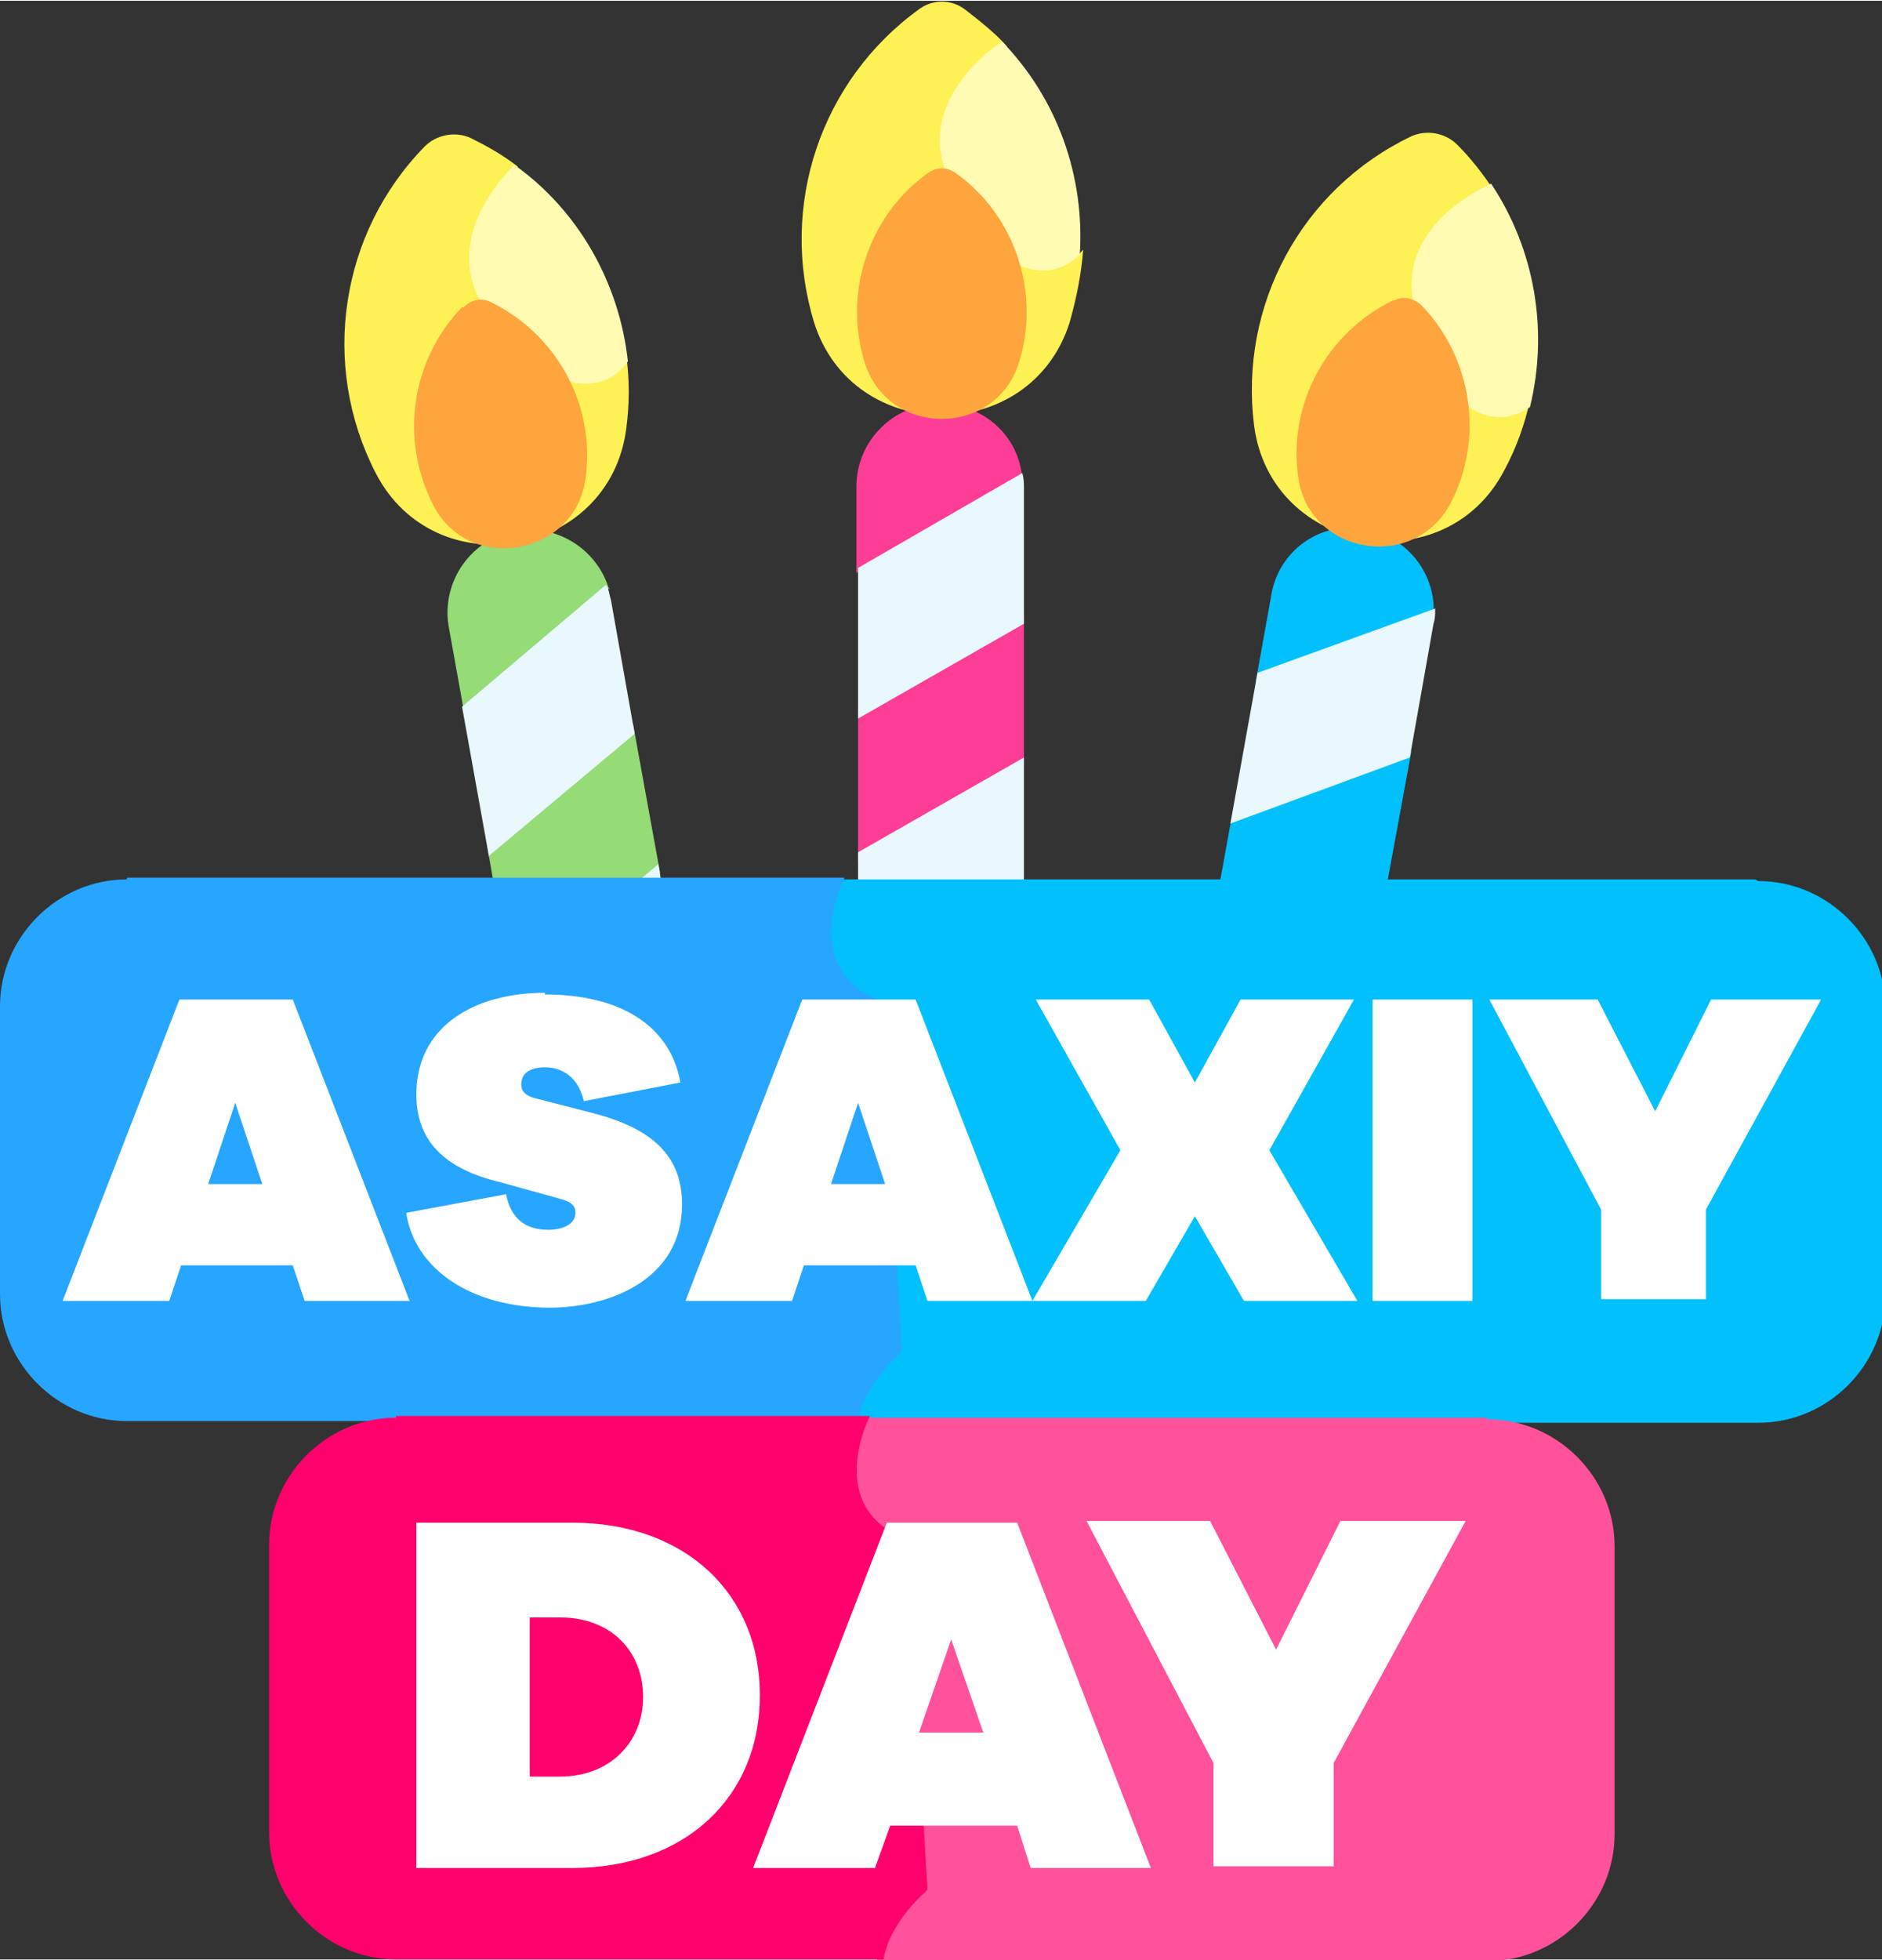 <?xml version="1.0" encoding="UTF-8"?>
<!DOCTYPE svg PUBLIC "-//W3C//DTD SVG 1.1//EN" "http://www.w3.org/Graphics/SVG/1.1/DTD/svg11.dtd">
<!-- Creator: CorelDRAW -->
<svg xmlns="http://www.w3.org/2000/svg" xml:space="preserve" width="9.757mm" height="10.16mm" version="1.1" style="shape-rendering:geometricPrecision; text-rendering:geometricPrecision; image-rendering:optimizeQuality; fill-rule:evenodd; clip-rule:evenodd"
viewBox="0 0 11.12 11.57"
 xmlns:xlink="http://www.w3.org/1999/xlink"
 xmlns:xodm="http://www.corel.com/coreldraw/odm/2003">
 <rect x="0" y="0" width="11.12" height="11.57" fill="#333333" stroke="none"/>
 <defs>
  <style type="text/css">
   <![CDATA[
    .fil5 {fill:#02C0FC;fill-rule:nonzero}
    .fil7 {fill:#27A6FF;fill-rule:nonzero}
    .fil6 {fill:#95DB76;fill-rule:nonzero}
    .fil4 {fill:#E8F8FC;fill-rule:nonzero}
    .fil0 {fill:#FE3D97;fill-rule:nonzero}
    .fil3 {fill:#FEA53D;fill-rule:nonzero}
    .fil1 {fill:#FEF156;fill-rule:nonzero}
    .fil10 {fill:#FF006C;fill-rule:nonzero}
    .fil9 {fill:#FF529A;fill-rule:nonzero}
    .fil2 {fill:#FFFBB3;fill-rule:nonzero}
    .fil8 {fill:white;fill-rule:nonzero}
   ]]>
  </style>
 </defs>
 <g id="Layer_x0020_1">
  <g id="_47371232480">
   <g>
    <polygon class="fil0" points="6.05,3.62 5.07,4.19 5.07,5.08 6.05,4.51 "/>
    <polygon class="fil0" points="6.05,5.88 6.05,5.32 5.08,5.88 "/>
    <path class="fil0" d="M6.04 2.82c-0.02,-0.25 -0.23,-0.44 -0.49,-0.44 -0.27,0 -0.49,0.22 -0.49,0.49l0 0.51 0.97 -0.56z"/>
    <path class="fil1" d="M6.21 1.57c-0.13,0.02 -0.25,-0.07 -0.26,-0.08l-0.28 -0.38c-0.12,-0.2 -0.11,-0.4 0.03,-0.6 0.1,-0.15 0.24,-0.24 0.25,-0.24l0 -0c-0.07,-0.08 -0.16,-0.15 -0.25,-0.22 -0.08,-0.06 -0.19,-0.06 -0.27,0 -0.58,0.42 -0.83,1.16 -0.62,1.85 0.23,0.73 1.28,0.73 1.51,0 0.04,-0.14 0.07,-0.29 0.08,-0.43 -0.05,0.06 -0.11,0.09 -0.18,0.1l0 0z"/>
    <path class="fil2" d="M6.38 1.5c0.03,-0.46 -0.13,-0.92 -0.46,-1.26 -0.01,0.01 -0.58,0.37 -0.28,0.88l0.28 0.38c0,0 0.24,0.21 0.46,0z"/>
    <path class="fil3" d="M5.48 1.02c-0.35,0.25 -0.5,0.71 -0.37,1.12 0.14,0.44 0.77,0.44 0.91,0 0.13,-0.41 -0.02,-0.87 -0.37,-1.12 -0.05,-0.04 -0.12,-0.04 -0.17,0l0 0z"/>
    <path class="fil4" d="M5.07 4.24l0.98 -0.56 0 -0.8c0,-0.03 -0,-0.06 -0.01,-0.09l-0.97 0.56 0 0.9z"/>
    <polygon class="fil4" points="5.16,5.88 6.05,5.37 6.05,4.47 5.07,5.03 5.07,5.88 "/>
    <polygon class="fil5" points="8.34,4.43 7.28,4.81 7.12,5.69 8.18,5.3 "/>
    <path class="fil5" d="M8.47 3.64c0.02,-0.25 -0.15,-0.47 -0.4,-0.52 -0.27,-0.05 -0.52,0.13 -0.56,0.4l-0.09 0.5 1.06 -0.38z"/>
    <path class="fil1" d="M8.85 2.43c-0.13,-0.01 -0.23,-0.11 -0.24,-0.13l-0.21 -0.42c-0.08,-0.22 -0.03,-0.42 0.13,-0.58 0.13,-0.13 0.28,-0.19 0.28,-0.19l0.01 -0c-0.06,-0.09 -0.13,-0.18 -0.21,-0.26 -0.07,-0.07 -0.18,-0.09 -0.27,-0.05 -0.65,0.31 -1.02,1 -0.93,1.71 0.1,0.76 1.13,0.94 1.48,0.26 0.07,-0.13 0.12,-0.27 0.15,-0.41 -0.06,0.05 -0.13,0.07 -0.19,0.07l0 0z"/>
    <path class="fil2" d="M9.04 2.4c0.11,-0.45 0.03,-0.93 -0.23,-1.32 -0.01,0.01 -0.63,0.26 -0.43,0.81l0.21 0.43c0,0 0.2,0.25 0.45,0.08z"/>
    <path class="fil3" d="M8.23 1.77c-0.39,0.19 -0.62,0.61 -0.56,1.04 0.06,0.46 0.68,0.57 0.9,0.16 0.2,-0.38 0.13,-0.86 -0.17,-1.17 -0.04,-0.04 -0.11,-0.06 -0.16,-0.03l0 0z"/>
    <path class="fil4" d="M7.27 4.86l1.06 -0.39 0.14 -0.79c0.01,-0.03 0.01,-0.06 0.01,-0.09l-1.05 0.38 -0.16 0.89z"/>
    <polygon class="fil4" points="8.08,5.88 8.19,5.25 7.13,5.64 7.09,5.88 "/>
    <polygon class="fil6" points="3.74,4.27 2.88,5 3.03,5.87 3.9,5.15 "/>
    <path class="fil6" d="M3.6 3.48c-0.07,-0.24 -0.31,-0.39 -0.55,-0.35 -0.27,0.05 -0.44,0.3 -0.4,0.56l0.09 0.5 0.86 -0.72z"/>
    <path class="fil1" d="M3.54 2.22c-0.13,0.04 -0.25,-0.03 -0.27,-0.04l-0.34 -0.33c-0.15,-0.18 -0.17,-0.38 -0.07,-0.59 0.08,-0.16 0.2,-0.28 0.2,-0.28l0 -0c-0.09,-0.07 -0.18,-0.12 -0.28,-0.17 -0.09,-0.04 -0.2,-0.02 -0.27,0.05 -0.5,0.51 -0.62,1.29 -0.29,1.93 0.35,0.68 1.38,0.5 1.48,-0.26 0.02,-0.15 0.02,-0.29 -0,-0.44 -0.04,0.07 -0.1,0.11 -0.16,0.13z"/>
    <path class="fil2" d="M3.71 2.13c-0.05,-0.46 -0.29,-0.89 -0.67,-1.16 -0.01,0.01 -0.5,0.46 -0.13,0.91l0.35 0.33c0,0 0.28,0.16 0.45,-0.08l0 0z"/>
    <path class="fil3" d="M2.73 1.81c-0.3,0.31 -0.37,0.78 -0.17,1.17 0.21,0.41 0.84,0.3 0.9,-0.16 0.06,-0.43 -0.17,-0.85 -0.56,-1.04 -0.06,-0.03 -0.12,-0.01 -0.16,0.03z"/>
    <path class="fil4" d="M2.89 5.05l0.86 -0.72 -0.14 -0.79c-0.01,-0.03 -0.01,-0.06 -0.03,-0.09l-0.85 0.72 0.16 0.89z"/>
    <polygon class="fil4" points="4.02,5.88 3.89,5.1 3.02,5.83 3.03,5.88 "/>
   </g>
   <g>
    <path class="fil5" d="M10.37 5.19l-5.44 0 0.01 0.01c-0.04,0.08 -0.11,0.29 -0.04,0.49 0.04,0.12 0.13,0.21 0.27,0.27l0.12 2.01c-0.06,0.05 -0.23,0.22 -0.25,0.43l5.35 0c0.41,0 0.75,-0.34 0.75,-0.75l0 -1.7c0,-0.41 -0.34,-0.75 -0.75,-0.75l0 0z"/>
    <path class="fil7" d="M0.75 5.19c-0.41,0 -0.75,0.34 -0.75,0.75l0 1.7c0,0.41 0.34,0.75 0.75,0.75l4.32 0c0.04,-0.23 0.26,-0.41 0.26,-0.41l-0.12 -2.07c-0.5,-0.19 -0.22,-0.73 -0.22,-0.73l-4.24 0 0 -0z"/>
   </g>
   <path class="fil8" d="M2.42 7.68l-0.69 -1.78 -0.67 0 -0.69 1.78 0.63 0 0.07 -0.21 0.66 0 0.07 0.21 0.63 0zm-0.86 -0.69l-0.33 0 0.16 -0.48 0.16 0.48zm1.66 -1.13c-0.42,0 -0.76,0.2 -0.76,0.6 0,0.27 0.16,0.44 0.5,0.52l0.36 0.1c0.07,0.02 0.08,0.05 0.08,0.08 0,0.07 -0.08,0.1 -0.16,0.1 -0.13,0 -0.22,-0.06 -0.25,-0.21l-0.59 0.11c0.05,0.33 0.38,0.56 0.85,0.56 0.34,0 0.78,-0.16 0.78,-0.61 0,-0.29 -0.18,-0.45 -0.53,-0.54l-0.35 -0.09c-0.06,-0.02 -0.07,-0.05 -0.07,-0.08 0,-0.07 0.06,-0.1 0.14,-0.1 0.07,0 0.19,0.03 0.23,0.2l0.57 -0.11c-0.06,-0.34 -0.36,-0.52 -0.8,-0.52zm2.88 1.82l-0.69 -1.78 -0.67 0 -0.69 1.78 0.63 0 0.07 -0.21 0.66 0 0.07 0.21 0.63 0zm-0.86 -0.69l-0.33 0 0.16 -0.48 0.16 0.48zm2.11 0.69l0.67 0 -0.52 -0.89 0.5 -0.89 -0.67 0 -0.27 0.49 -0.27 -0.49 -0.67 0 0.5 0.89 -0.52 0.89 0.67 0 0.29 -0.5 0.29 0.5zm1.35 0l0 -1.78 -0.59 0 0 1.78 0.59 0zm2.05 -1.78l-0.64 0 -0.33 0.66 -0.34 -0.66 -0.64 0 0.66 1.24 0 0.53 0.62 0 0 -0.53 0.68 -1.24z"/>
   <g>
    <path class="fil9" d="M8.78 8.37l-3.71 0 0.01 0.01c-0.04,0.08 -0.11,0.29 -0.04,0.49 0.04,0.12 0.13,0.21 0.27,0.27l0.12 2.01c-0.06,0.05 -0.23,0.22 -0.25,0.43l3.61 0c0.41,0 0.75,-0.34 0.75,-0.75l0 -1.7c0,-0.41 -0.34,-0.75 -0.75,-0.75l0 0z"/>
    <path class="fil10" d="M2.34 8.37c-0.41,0 -0.75,0.34 -0.75,0.75l0 1.7c0,0.41 0.34,0.75 0.75,0.75l2.88 0c0.04,-0.23 0.26,-0.41 0.26,-0.41l-0.12 -2.07c-0.5,-0.19 -0.22,-0.73 -0.22,-0.73l-2.8 0 0 0z"/>
   </g>
   <path class="fil8" d="M2.46 8.99l0 2.04 0.92 0c0.67,0 1.11,-0.42 1.11,-1.02 0,-0.6 -0.44,-1.02 -1.11,-1.02l-0.92 0zm0.67 1.49l0 -0.93 0.18 0c0.3,0 0.49,0.2 0.49,0.47 0,0.27 -0.2,0.47 -0.49,0.47l-0.18 0zm3.67 0.55l-0.79 -2.04 -0.77 0 -0.79 2.04 0.72 0 0.09 -0.25 0.75 0 0.08 0.25 0.72 0zm-0.99 -0.8l-0.38 0 0.19 -0.55 0.19 0.55zm2.84 -1.25l-0.73 0 -0.38 0.76 -0.39 -0.76 -0.73 0 0.75 1.43 0 0.61 0.71 0 0 -0.61 0.78 -1.43z"/>
  </g>
 </g>
</svg>
